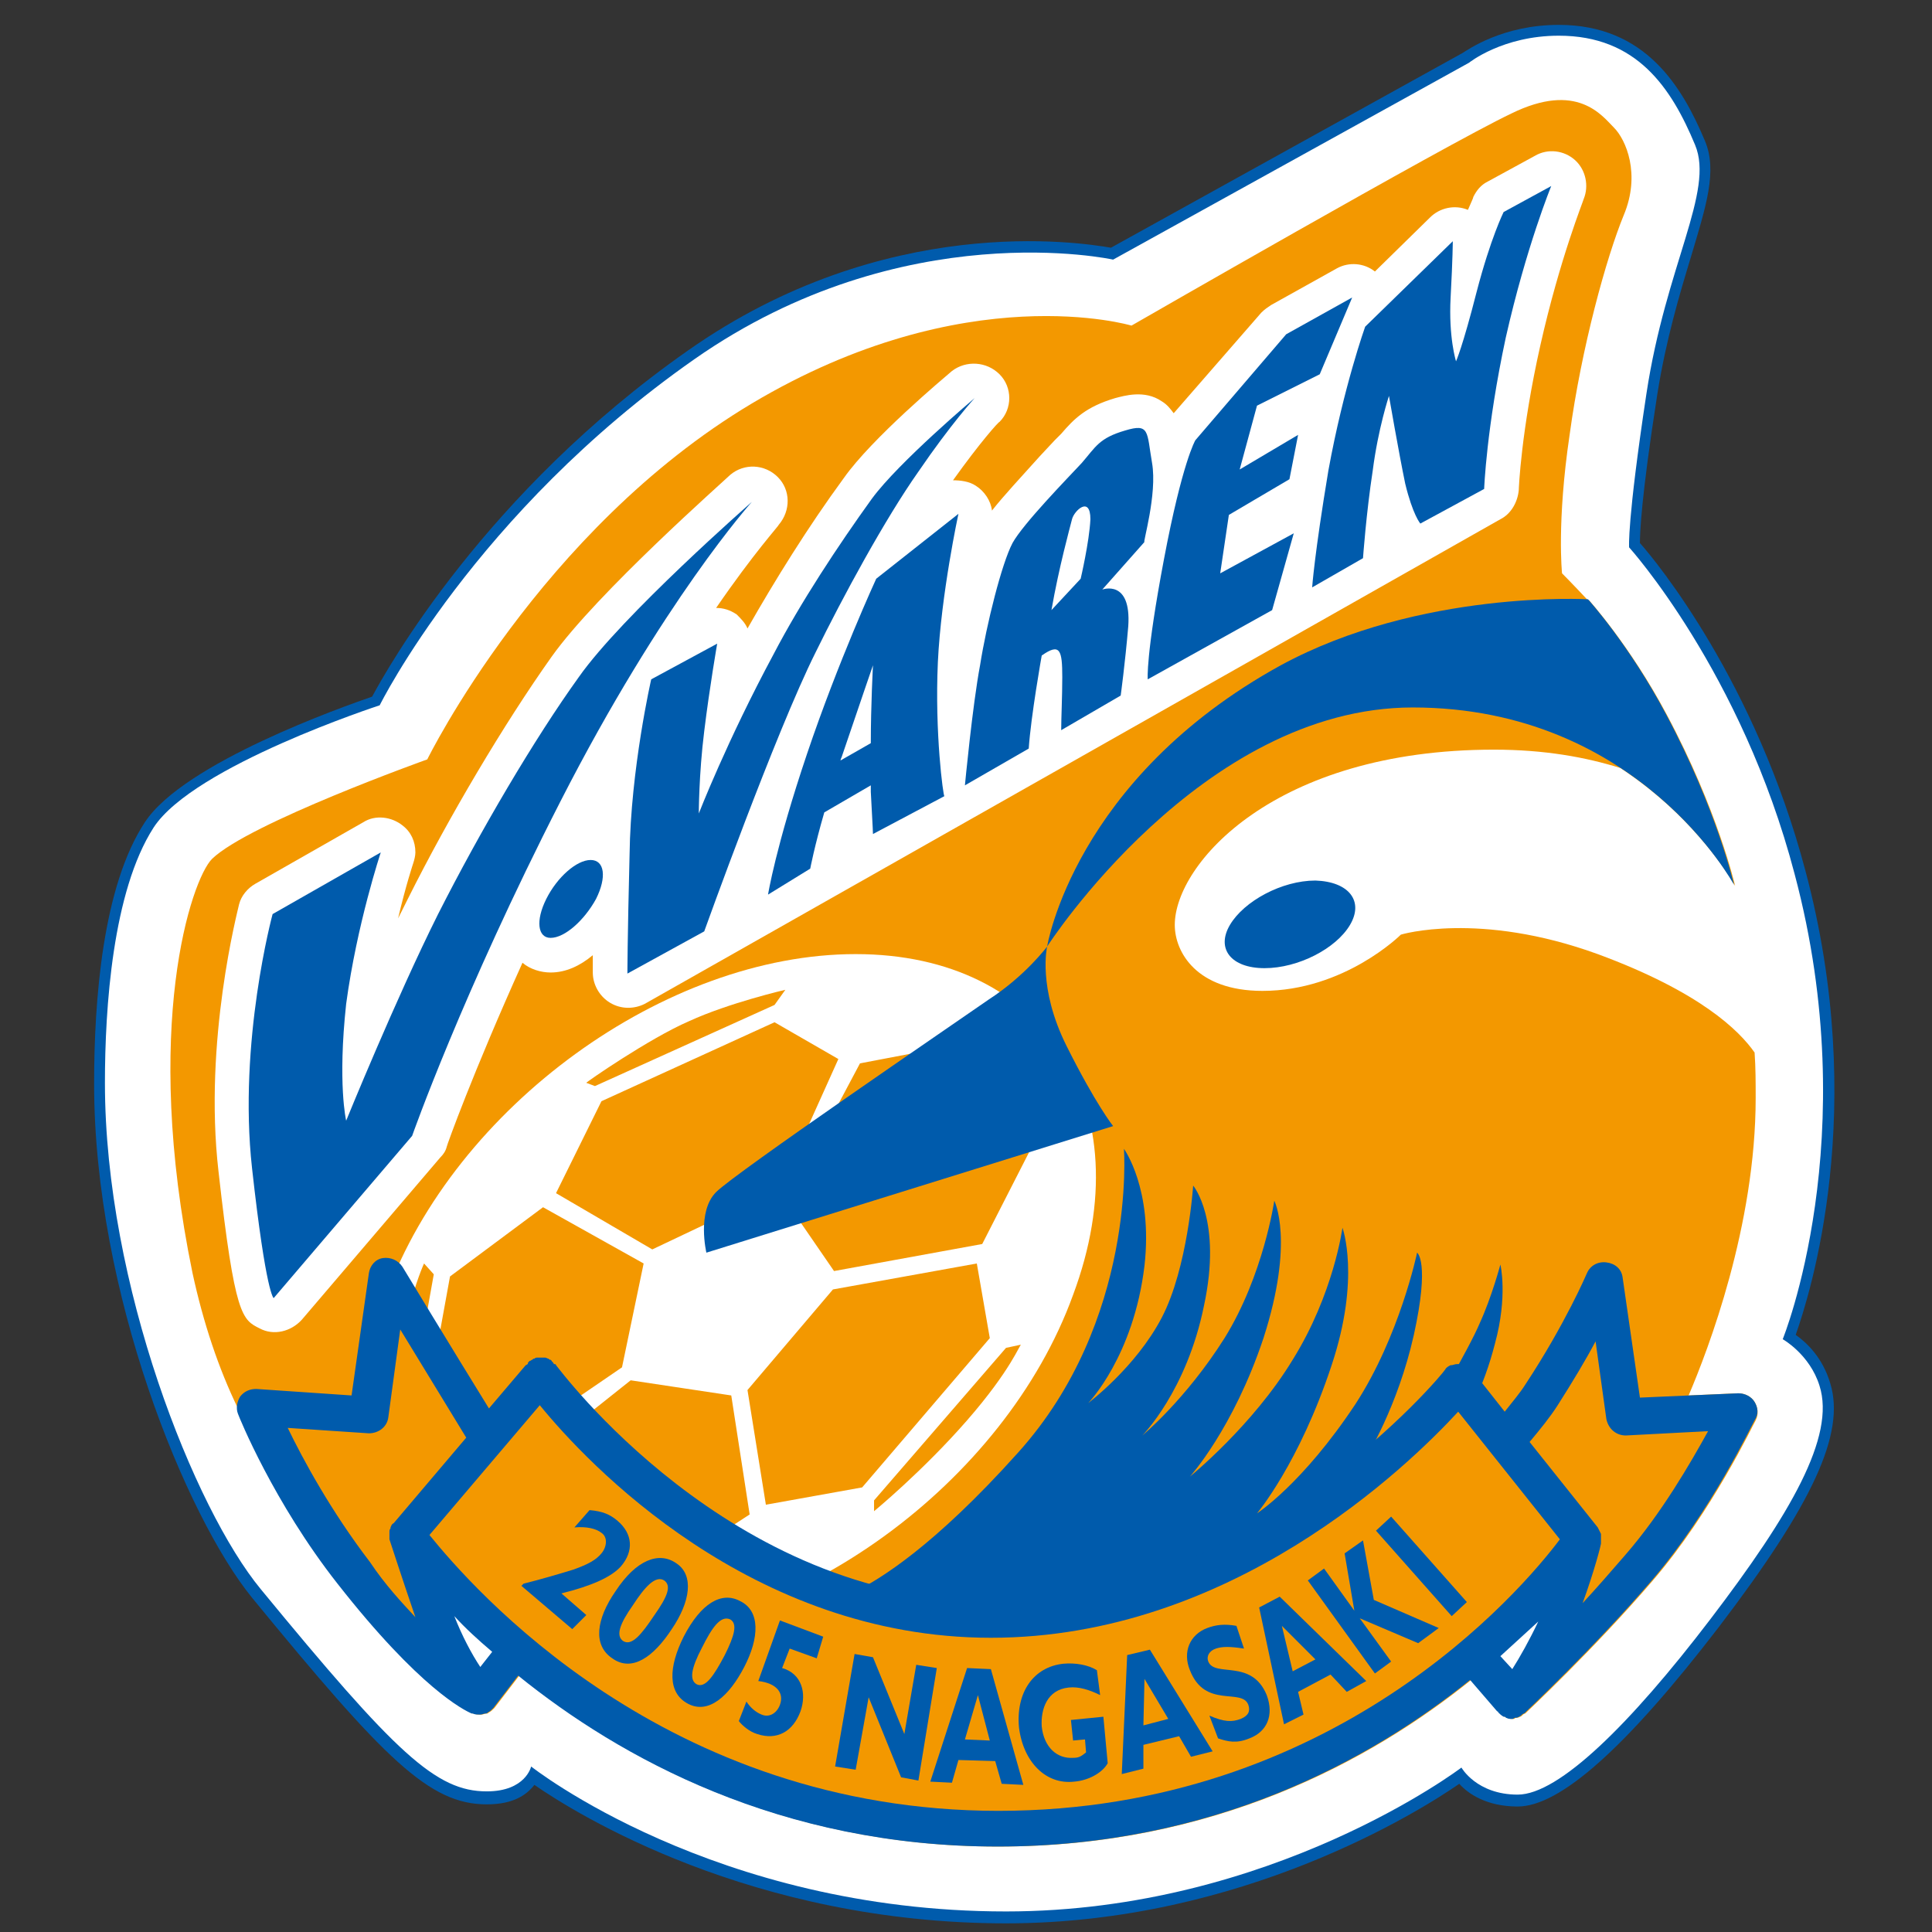 <?xml version="1.0" encoding="utf-8"?>
<!-- Generator: Adobe Illustrator 24.2.1, SVG Export Plug-In . SVG Version: 6.00 Build 0)  -->
<svg version="1.1" id="レイヤー_1" xmlns="http://www.w3.org/2000/svg" xmlns:xlink="http://www.w3.org/1999/xlink" x="0px"
	 y="0px" viewBox="0 0 178.6 178.6" style="enable-background:new 0 0 178.6 178.6;" xml:space="preserve">
<rect x="0" y="0" width="178.6" height="178.6" fill="#333333" stroke="none"/>
<style type="text/css">
	.st0{fill:#005BAC;}
	.st1{fill:#FFFFFF;}
	.st2{fill:#F39800;}
</style>
<g>
	<path class="st0" d="M166,123.4c1.3-3.7,6.8-20.8,0.9-42.9c-4.6-17.4-13.7-28.5-15.3-30.3c0-0.9,0.1-4.1,1.6-13.7
		c0.8-5.1,2.1-9.4,3.1-12.7c1.4-4.7,2.5-8,1.3-10.8c-2.1-5-5.5-10.7-13.5-10.7c-5.2,0-8.4,2.3-8.9,2.6l-32.5,18
		c-2.9-0.5-20.9-3.3-39.1,9.5c-18.7,13.1-27.8,29.4-29.2,32C31.8,65.3,17,70.5,13.4,76c-3.9,5.9-4.7,16.4-4.7,24.2
		c0,19.3,8.5,40,14.6,47.5c12.3,15,16.4,19.1,21.7,19.1c2.5,0,3.7-0.9,4.4-1.8c3.9,2.7,20.1,12.8,43.6,12.8
		c21.8,0,38.3-10.4,41.9-12.9c0.8,0.9,2.5,2.1,5.4,2.1c3.9,0,10-5.4,18.6-16.6c8.7-11.4,11.7-17.9,10.3-22.5
		C168.5,125.5,167,124.1,166,123.4z"/>
	<path class="st1" d="M9.7,100.1c0,18.7,8.3,39.4,14.4,46.8c12.5,15.2,16.2,18.7,20.9,18.7c3.6,0,4.1-2.3,4.1-2.3S66,176.7,93,176.7
		c24.6,0,42.1-13.3,42.1-13.3s1.4,2.5,5.2,2.5c3.8,0,10.4-6.5,17.8-16.2c7.4-9.7,11.6-16.9,10.1-21.6c-0.9-2.9-3.4-4.3-3.4-4.3
		s7.6-18.6,1.1-43c-4.9-18.7-15.3-30.2-15.3-30.2s-0.2-2.3,1.6-14.2c1.8-11.9,6.3-18.7,4.5-23c-2.2-5.3-5.4-10.1-12.6-10.1
		c-5.2,0-8.3,2.5-8.3,2.5L102.9,24c0,0-19.4-4.3-38.7,9.2c-20.3,14.2-29.1,32-29.1,32s-17.2,5.6-20.9,11.3
		C10.4,82.4,9.7,93.2,9.7,100.1z"/>
	<g>
		<path class="st2" d="M162.2,129.6c-0.3-0.5-0.9-0.8-1.5-0.8l-4.6,0.2c1.8-4.2,6.2-15.7,6.2-27.5c0-1.4,0-2.8-0.1-4.2
			c-1.4-2-5-5.6-14.5-9.1c-11-4-18.2-1.8-18.2-1.8s-5.2,5.2-12.8,5.2c-6.1,0-8.1-3.6-8.1-6.1c0-5.6,9.2-16.2,29.5-16.2
			c4.7,0,8.5,0.7,11.7,1.7c0,0,0,0,0,0c7.3,4.8,10.6,10.9,10.6,10.9s-1.6-7-6.3-15.8c-3.4-6.4-7.2-10.6-7.2-10.6s0,0-0.1,0l0,0
			c-1.5-1.6-2.4-2.5-2.4-2.5s-0.5-4.7,0.7-12.8c1.1-8.1,3.4-16.4,5-20.3c1.6-3.8,0.2-7-0.9-8.1c-1.1-1.1-3.4-4.3-9.5-1.3
			c-6.1,2.9-35.1,19.6-35.1,19.6s-15.3-4.6-35.1,7.2c-19.6,11.7-30,32.9-30,32.9S23,76.1,19.6,79.4c-1.9,1.9-6.5,15.5-1.8,38.3
			c1,4.6,2.4,8.8,4.2,12.5c0,0.2,0,0.3,0.1,0.5c0.1,0.3,3.3,8.2,9.2,15.7c7.6,9.7,11.7,11.7,12.4,12c0,0,0,0,0,0c0,0,0,0,0.1,0
			c0.2,0.1,0.4,0.1,0.6,0.1c0,0,0,0,0,0c0,0,0.1,0,0.1,0c0.2,0,0.3-0.1,0.5-0.1c0.1,0,0.1,0,0.2-0.1c0.2-0.1,0.3-0.2,0.5-0.4
			c0,0,0,0,0,0l2.3-3c9.4,7.6,24.2,15.8,44.3,15.8c20,0,34.5-8,43.7-15.4l2.5,2.9c0,0,0.1,0,0.1,0.1c0.1,0.1,0.3,0.3,0.5,0.4
			c0.1,0,0.2,0,0.2,0.1c0.1,0,0.2,0.1,0.4,0.1c0,0,0,0,0.1,0c0,0,0,0,0.1,0c0.1,0,0.1,0,0.2-0.1c0.1,0,0.3,0,0.4-0.1
			c0.1,0,0.2-0.1,0.3-0.2c0.1-0.1,0.2-0.1,0.2-0.1c0.1-0.1,6.4-6,11.8-12.3c5.5-6.4,9.3-14.5,9.5-14.8
			C162.6,130.7,162.5,130.1,162.2,129.6z"/>
		<path class="st1" d="M79.1,88.2c-17.6,0-37,14.1-43.4,31.5c-6.4,17.4,2.7,31.5,20.2,31.5c17.6,0,37-14.1,43.3-31.5
			C105.7,102.3,96.7,88.2,79.1,88.2z M63.7,94.4c3.7-1.7,8.9-2.9,8.9-2.9l-1,1.4L55,100.4l-0.8-0.3C54.1,100.1,60,96,63.7,94.4z
			 M55.6,101.8l16-7.3l5.9,3.4l-5.4,12l-11.8,5.6l-8.9-5.2L55.6,101.8z M38.4,127.3l-1.2-1.4c0,0-0.2-1.4,0.5-4.4
			c0.7-3,1.5-4.7,1.5-4.7l0.9,1L38.4,127.3z M44.6,131.7l-4.2-7.1l1.2-6.6l8.6-6.4l9.3,5.2l-2,9.6l-5.7,3.9L44.6,131.7z M64.7,143
			l-11.3-11.5l4.9-3.9l9.3,1.4l1.7,11L64.7,143z M70.8,139.1l-1.7-10.6l7.9-9.3l13.3-2.4l1.2,6.9l-11.8,13.8L70.8,139.1z
			 M89.4,131.3c-4.1,4.7-8.6,8.4-8.6,8.4v-1L93,124.6l1.4-0.3C94.3,124.2,93.5,126.6,89.4,131.3z M90.8,115l-13.7,2.5l-4.4-6.4
			l6.8-12.8l10.5-2l5.6,9.3L90.8,115z"/>
		<g>
			<path class="st1" d="M145.6,14.8c-1-0.9-2.5-1.1-3.7-0.4l-4.4,2.4c-0.6,0.3-1,0.8-1.3,1.4c0,0.1-0.2,0.5-0.5,1.2c0,0,0,0,0,0
				c-1.2-0.5-2.6-0.2-3.5,0.7l-5.1,5c-1-0.8-2.4-0.9-3.5-0.3l-6.1,3.4c-0.3,0.2-0.6,0.4-0.9,0.7l-8.1,9.3c-0.3-0.4-0.6-0.8-1.1-1.1
				c-1.6-1.1-3.5-0.5-4.3-0.3c-2.7,0.8-3.8,1.9-5,3.3l-0.6,0.6l-1.4,1.5c-1.7,1.9-3.3,3.6-4.4,5c-0.1-0.9-0.7-1.8-1.5-2.3
				c-0.6-0.4-1.4-0.5-2.1-0.5c2.5-3.5,4.2-5.4,4.3-5.4c1.2-1.2,1.2-3.2,0-4.4c-1.2-1.2-3.1-1.3-4.4-0.3c-0.7,0.6-7.4,6.2-10,9.9
				c-3.3,4.5-6.4,9.5-8.9,13.9c-0.2-0.5-0.6-0.9-1-1.3c-0.6-0.4-1.2-0.6-1.9-0.6c3.5-5.1,5.8-7.6,5.8-7.7c1.1-1.3,1.1-3.2-0.1-4.4
				c-1.2-1.2-3.1-1.3-4.4-0.2C67,44.4,55.2,54.8,51,60.7c-4.4,6.2-9.5,14.8-13.3,22.4c-0.3,0.6-0.6,1.2-0.9,1.8
				c0.7-3,1.4-5.1,1.4-5.1c0.1-0.3,0.2-0.7,0.2-1c0-1-0.4-1.9-1.2-2.5c-1-0.8-2.5-1-3.6-0.3l-10,5.7c-0.7,0.4-1.3,1.1-1.5,1.9
				c-0.1,0.5-3.3,12.6-1.9,24.7c1.5,13.4,2.2,13.7,3.8,14.5c1.3,0.7,2.9,0.3,3.9-0.8l12.8-15c0.3-0.3,0.5-0.6,0.6-1
				c0-0.1,2.4-6.8,7-17c0.7,0.6,1.7,0.9,2.6,0.9c1.4,0,2.7-0.6,3.9-1.6l0,1.6c0,1.1,0.6,2.2,1.6,2.8c1,0.6,2.2,0.6,3.2,0.1L138.7,48
				c1-0.5,1.6-1.6,1.7-2.7c0-0.1,0.2-5.4,2-13.4c1.8-8,4-13.4,4-13.5C146.9,17.2,146.6,15.7,145.6,14.8z"/>
			<g>
				<path class="st0" d="M35.2,78.8l-10,5.7c0,0-3.2,11.8-1.9,23.5c1.3,11.7,2,12,2,12l12.8-15c0,0,4.6-13.1,13.7-30.9
					c9.5-18.6,17.7-27.7,17.7-27.7s-12,10.5-16,16.2c-4.1,5.7-9.1,14.2-13,21.9c-3.9,7.8-8.5,19.1-8.5,19.1s-0.8-3.4,0-10.8
					C33,85.4,35.2,78.8,35.2,78.8z"/>
				<path class="st0" d="M55.1,83.1c1-2,0.8-3.6-0.5-3.6c-1.3,0-3.1,1.6-4.1,3.6c-1,2-0.8,3.6,0.4,3.6C52.2,86.7,54,85.1,55.1,83.1z
					"/>
				<path class="st0" d="M60.2,62.8c0,0-1.9,8.3-2,16.2C58,86.9,58,90,58,90l7.1-3.9c0,0,6.6-18.4,10.3-25.8
					c2.5-5.1,6.4-12.3,9.5-16.7c3-4.4,5.2-6.8,5.2-6.8s-7,5.9-9.5,9.3c-3.1,4.3-6.6,9.6-9.1,14.4c-4.3,8-6.9,14.7-6.9,14.7
					s0-3.6,0.5-7.6c0.5-4.1,1.2-8.1,1.2-8.1L60.2,62.8z"/>
				<path class="st0" d="M86.7,61.2c0.3-6.3,1.9-13.7,1.9-13.7L81,53.5c0,0-3.5,7.6-6.4,16.2c-2.9,8.6-3.6,13-3.6,13l3.9-2.4
					c0,0,0.4-2.1,1.3-5.2l4.3-2.5c0,0.2,0,0.4,0,0.6c0.2,3.6,0.2,3.9,0.2,3.9l6.6-3.5C87.2,73.6,86.4,67.8,86.7,61.2z M77.8,70
					c1.9-5.6,2.9-8.5,2.9-8.5s-0.2,3.7-0.2,7.2l-2.8,1.6C77.7,70.3,77.7,70.2,77.8,70z"/>
				<path class="st0" d="M106.5,42.8c-0.5-2.9-0.2-3.7-2.5-3c-2.4,0.7-2.7,1.5-4,3c-1.4,1.5-5.4,5.6-6.4,7.4c-1,1.9-2.4,7.5-3,11.3
					c-0.7,3.7-1.4,11.1-1.4,11.1l5.9-3.4c0.2-3,1.2-8.6,1.2-8.6c1.7-1.2,1.9-0.5,1.9,2c0,1.8-0.1,3.8-0.1,4.9l5.5-3.2
					c0,0,0.4-2.9,0.7-6.4c0.3-4.4-2.4-3.4-2.4-3.4l3.9-4.4C105.6,50.3,107,45.7,106.5,42.8z M99.9,53.5l-2.7,2.9
					c0.7-4,1.7-7.6,1.9-8.4c0.2-0.8,1.7-2.2,1.7,0C100.7,50.1,99.9,53.5,99.9,53.5z"/>
				<path class="st0" d="M122,34.6l3-7.1l-6.1,3.4l-8.4,9.8c0,0-1.2,2-2.9,11c-1.7,9-1.5,11.1-1.5,11.1l11.5-6.4l2-7.1l-6.8,3.7
					l0.8-5.4l5.6-3.3l0.8-4.1l-5.4,3.2l1.6-5.9L122,34.6z"/>
				<path class="st0" d="M121.3,54.3l4.7-2.7c0,0,0.3-4.2,0.9-8.1c0.5-3.9,1.5-6.9,1.5-6.9s0.9,5.2,1.5,8.1c0.7,2.9,1.4,3.7,1.4,3.7
					l5.9-3.2c0,0,0.2-5.6,2-14c1.9-8.4,4.2-14,4.2-14l-4.4,2.4c0,0-1.2,2.4-2.5,7.4c-1.3,5.1-1.9,6.4-1.9,6.4s-0.7-2.2-0.5-5.9
					c0.2-3.7,0.2-5.2,0.2-5.2l-8.1,7.9c0,0-2,5.6-3.4,13.3C121.5,51.3,121.3,54.3,121.3,54.3z"/>
			</g>
		</g>
		<g>
			<g>
				<path class="st0" d="M124.8,85.5c-1.3,2.2-4.8,4-7.9,4c-3.1,0-4.5-1.8-3.2-4c1.3-2.2,4.8-4.1,7.9-4.1
					C124.7,81.5,126.1,83.3,124.8,85.5z"/>
				<path class="st0" d="M96.8,87.5c0,0-0.9,3.8,1.8,9.2c2.7,5.4,4.3,7.4,4.3,7.4l-37.6,11.7c0,0-0.9-3.8,0.9-5.6
					c1.8-1.8,21.9-15.5,25.2-17.8C94.8,90.2,96.8,87.5,96.8,87.5z"/>
				<path class="st0" d="M96.8,87.5c0,0,14.2-22.1,33.8-22.1c20.9,0,29.7,16.4,29.7,16.4s-1.6-7-6.3-15.8
					c-3.4-6.4-7.2-10.6-7.2-10.6s-15.5-0.9-28.4,6.1C99.3,72,96.8,87.5,96.8,87.5z"/>
			</g>
			<g>
				<path class="st0" d="M134.8,130.5l0.6,0.7c0.2-0.4,1.7-2.7,2.8-7c1.2-4.4,0.5-7.3,0.5-7.3s-0.8,3-1.9,5.4c-1,2.4-4.9,9-4.9,9
					l-5.6,3.4c0,0,2.9-4.6,4.4-11.3c1.5-6.8,0.3-7.6,0.3-7.6s-1.6,7.7-5.7,14c-4.9,7.4-9.1,10.1-9.1,10.1s3.9-4.6,6.9-13.7
					c2.7-8.1,1-12.7,1-12.7s-0.8,6.1-4.6,12.2c-3.7,6.1-9.5,10.8-9.5,10.8s4-4.4,6.8-12.8c2.9-9,1-12.7,1-12.7s-1,6.9-4.6,12.7
					c-3.6,5.7-7.6,9-7.6,9s4.1-4.1,5.7-12c1.7-7.9-1-11.1-1-11.1s-0.5,7.6-2.9,12.2c-2.4,4.6-6.8,7.9-6.8,7.9s4.2-4.3,5.2-12.7
					c0.8-7.1-1.9-10.8-1.9-10.8s1.2,15.9-9.8,28.1c-7.8,8.7-12.8,11.7-15,12.8c-0.6,0.3-2.4,1.2-3.4,1.7c4.7,1.7,9.9,2.7,15.6,2.7
					C113.9,151.4,130.1,135.6,134.8,130.5z"/>
			</g>
		</g>
		<g>
			<path class="st0" d="M162.2,129.6c-0.3-0.5-0.9-0.8-1.5-0.8l-9.1,0.4l-1.6-11.1c-0.1-0.8-0.7-1.3-1.5-1.4c-0.8-0.1-1.5,0.3-1.8,1
				c0,0-2,4.7-5.7,10.3c-0.5,0.8-1.2,1.6-1.9,2.5l-3-3.8c-0.1-0.2-0.3-0.3-0.5-0.4c0,0,0,0-0.1,0c-0.2-0.1-0.4-0.1-0.6-0.2
				c0,0,0,0-0.1,0c0,0,0,0,0,0c0,0-0.1,0-0.1,0c-0.2,0-0.4,0.1-0.5,0.1c0,0-0.1,0-0.1,0c-0.2,0.1-0.4,0.2-0.5,0.4c0,0,0,0,0,0
				C133.4,127,116,148,91.7,148c-24.3,0-40.1-21.6-40.3-21.8l0,0c0-0.1-0.1-0.1-0.2-0.1c0-0.1-0.1-0.1-0.1-0.2c0,0-0.1,0-0.1-0.1
				c0,0,0,0-0.1-0.1c0,0,0,0,0,0c-0.1,0-0.1,0-0.2-0.1c-0.1,0-0.2-0.1-0.3-0.1c-0.1,0-0.1,0-0.2,0c0,0,0,0-0.1,0c0,0-0.1,0-0.1,0
				c-0.1,0-0.2,0-0.3,0c-0.1,0-0.2,0-0.3,0.1c-0.1,0-0.1,0-0.2,0.1c-0.1,0-0.1,0.1-0.2,0.1c0,0-0.1,0-0.1,0.1
				c-0.1,0-0.1,0.1-0.1,0.2c-0.1,0-0.1,0.1-0.2,0.1l-3.4,4c-3.4-5.5-8-13.1-8-13.1c-0.4-0.6-1.1-0.9-1.8-0.8
				c-0.7,0.1-1.2,0.7-1.3,1.4L32.5,129l-8.8-0.6c-0.6,0-1.1,0.2-1.5,0.7c-0.3,0.5-0.4,1.1-0.2,1.6c0.1,0.3,3.3,8.2,9.2,15.7
				c7.6,9.7,11.7,11.7,12.4,12c0,0,0,0,0,0c0,0,0,0,0.1,0c0.2,0.1,0.4,0.1,0.6,0.1c0,0,0,0,0,0c0,0,0.1,0,0.1,0
				c0.2,0,0.3-0.1,0.5-0.1c0.1,0,0.1,0,0.2-0.1c0.2-0.1,0.3-0.2,0.5-0.4c0,0,0,0,0,0l2.3-3c9.4,7.6,24.2,15.8,44.3,15.8
				c20,0,34.5-8,43.7-15.4l2.5,2.9c0,0,0.1,0,0.1,0.1c0.1,0.1,0.3,0.3,0.5,0.4c0.1,0,0.2,0,0.2,0.1c0.1,0,0.2,0.1,0.4,0.1
				c0,0,0,0,0.1,0c0,0,0,0,0.1,0c0.1,0,0.1,0,0.2-0.1c0.1,0,0.3,0,0.4-0.1c0.1,0,0.2-0.1,0.3-0.2c0.1-0.1,0.2-0.1,0.2-0.1
				c0.1-0.1,6.4-6,11.8-12.3c5.5-6.4,9.3-14.5,9.5-14.8C162.6,130.7,162.5,130.1,162.2,129.6z"/>
			<g>
				<path class="st1" d="M138.7,153.1l1.1,1.2c0.7-1.1,1.6-2.7,2.4-4.4C141.1,150.9,139.9,152,138.7,153.1z"/>
				<path class="st1" d="M42,149.4c0.7,1.8,1.6,3.5,2.4,4.7l1.1-1.4C44.2,151.6,43,150.5,42,149.4z"/>
			</g>
			<g>
				<path class="st2" d="M150.3,132.7c-0.9,0-1.6-0.6-1.8-1.5l-1-7.2c-0.9,1.7-2.1,3.7-3.5,5.9c-0.7,1.1-1.6,2.2-2.6,3.4l6.3,7.9
					c0.1,0.2,0.2,0.4,0.3,0.6c0,0.1,0,0.1,0,0.2c0,0.2,0,0.4,0,0.6c0,0,0,0,0,0.1c0,0.1-0.6,2.5-1.7,5.5c1.3-1.4,2.6-2.9,3.9-4.4
					c3.4-3.9,6.1-8.6,7.7-11.5L150.3,132.7z"/>
				<path class="st2" d="M38.4,149.5c-1.2-3.5-2.4-7.2-2.4-7.2c0,0,0,0,0,0c0,0,0-0.1,0-0.1c0-0.1,0-0.2,0-0.4c0-0.1,0-0.1,0-0.2
					c0-0.1,0-0.2,0.1-0.3c0,0,0-0.1,0-0.1c0.1-0.2,0.1-0.3,0.3-0.4l6.7-7.9l-6.1-10l-1.1,8.1c-0.1,0.9-0.9,1.5-1.8,1.5l-7.5-0.5
					c1.4,2.9,4,7.7,7.6,12.4C35.6,146.5,37.1,148.1,38.4,149.5z"/>
				<path class="st2" d="M92.3,167.4c31,0,48.3-20.3,51.9-25.1l-9.4-11.8c-4.7,5.1-21,20.9-43.2,20.9c-22.2,0-37.3-16.1-41.7-21.5
					l-10.2,12C43.6,146.7,61.4,167.4,92.3,167.4z"/>
			</g>
			<g>
				<path class="st0" d="M52.9,150.6l-4.7-4l0.2-0.2c1.6-0.4,3.3-0.9,4.6-1.3c1.4-0.5,2.1-0.9,2.6-1.5c0.5-0.6,0.6-1.5,0-1.9
					c-0.5-0.4-1.4-0.6-2.5-0.5l1.4-1.6c1.2,0.1,1.9,0.4,2.6,1c1.4,1.2,1.5,2.8,0.3,4.2c-0.9,1-2.7,1.8-5.5,2.5l2.3,2L52.9,150.6z"/>
				<path class="st0" d="M60.5,149.3c-1.2,1.8-2.1,2.9-2.9,2.4c-0.7-0.5-0.3-1.6,0.9-3.3c1.1-1.7,2.1-2.8,2.9-2.3
					C62.1,146.6,61.7,147.6,60.5,149.3z M62.1,150.6c1.7-2.5,2.1-5,0.4-6.1c-1.6-1.1-3.7-0.3-5.6,2.6c-1.8,2.6-2.1,5-0.3,6.2
					C58.4,154.6,60.4,153.2,62.1,150.6z"/>
				<path class="st0" d="M67,153c-1,1.9-1.8,3.1-2.6,2.7c-0.7-0.4-0.5-1.5,0.5-3.4c0.9-1.8,1.7-3,2.6-2.6
					C68.2,150.1,67.9,151.2,67,153z M68.8,154.1c1.4-2.7,1.5-5.2-0.4-6.1c-1.7-0.9-3.6,0.2-5.2,3.3c-1.4,2.8-1.5,5.2,0.4,6.2
					C65.5,158.5,67.4,156.8,68.8,154.1z"/>
				<path class="st0" d="M75.5,153.3l-2.5-0.9l-0.7,1.8c1.8,0.5,2.3,2.3,1.7,4c-0.7,1.9-2.2,2.7-4,2.1c-0.7-0.2-1.4-0.8-1.7-1.2
					l0.7-1.8c0.4,0.6,0.9,1,1.4,1.2c0.7,0.3,1.4-0.1,1.7-0.9c0.4-1.1-0.3-2-2-2.2l2-5.6l4,1.5L75.5,153.3z"/>
				<path class="st0" d="M84.9,164.6l-1.6-0.3l-3-7.4l-1.2,6.7l-1.9-0.3l1.8-10.4l1.7,0.3l2.9,7.1l1.1-6.4l1.9,0.3L84.9,164.6z"/>
				<path class="st0" d="M91.5,160.9l-2.3-0.1l1.2-4.1L91.5,160.9z M91.6,154.3l-2.2-0.1L86,164.7l2,0.1l0.6-2.1l3.4,0.1l0.6,2.1
					l2,0.1L91.6,154.3z"/>
				<path class="st0" d="M101.7,156.7c-1-0.5-2-0.8-2.9-0.7c-2,0.2-2.6,2-2.5,3.6c0.2,1.9,1.4,3,2.9,2.9c0.5,0,0.7-0.1,1.2-0.5
					l-0.1-1.2l-1.1,0.1l-0.2-1.9l3-0.3l0.4,4.3c-0.5,0.9-1.8,1.6-3.1,1.7c-2.6,0.3-4.7-1.8-5.1-5c-0.3-3.2,1.3-5.6,4.1-5.9
					c1.1-0.1,2.3,0.1,3.1,0.6L101.7,156.7z"/>
				<path class="st0" d="M108,158.9l-2.3,0.6l0.1-4.3L108,158.9z M106.3,152.5l-2.1,0.5l-0.5,11l2-0.5l0-2.2l3.3-0.8l1.1,1.9l2-0.5
					L106.3,152.5z"/>
				<path class="st0" d="M115,152.4c-1.3-0.2-2-0.2-2.6,0c-0.6,0.2-0.9,0.7-0.7,1.2c0.6,1.5,4-0.3,5.4,3.1c0.7,1.9,0,3.4-1.6,4
					c-1.2,0.5-2,0.3-2.9,0l-0.8-2.1c1.4,0.6,2.1,0.6,2.9,0.3c0.7-0.3,0.9-0.7,0.7-1.3c-0.6-1.6-4,0.4-5.4-3.2
					c-0.7-1.7,0-3.3,1.6-3.9c0.8-0.3,1.6-0.4,2.7-0.2L115,152.4z"/>
				<path class="st0" d="M121.6,153.4l-2.1,1.1l-1-4.2L121.6,153.4z M118.3,147.6l-1.9,1l2.3,10.8l1.8-0.9l-0.5-2.1l3-1.6l1.5,1.6
					l1.8-1L118.3,147.6z"/>
				<path class="st0" d="M127,147.9l6,2.6l-1.9,1.4l-5.4-2.3l2.9,4l-1.5,1.1l-6.2-8.6l1.5-1.1l2.8,3.9l0,0l-0.9-5.3l1.7-1.2
					L127,147.9z"/>
				<path class="st0" d="M135.6,148.1l-1.4,1.3l-7-7.9l1.4-1.3L135.6,148.1z"/>
			</g>
		</g>
	</g>
</g>
</svg>

